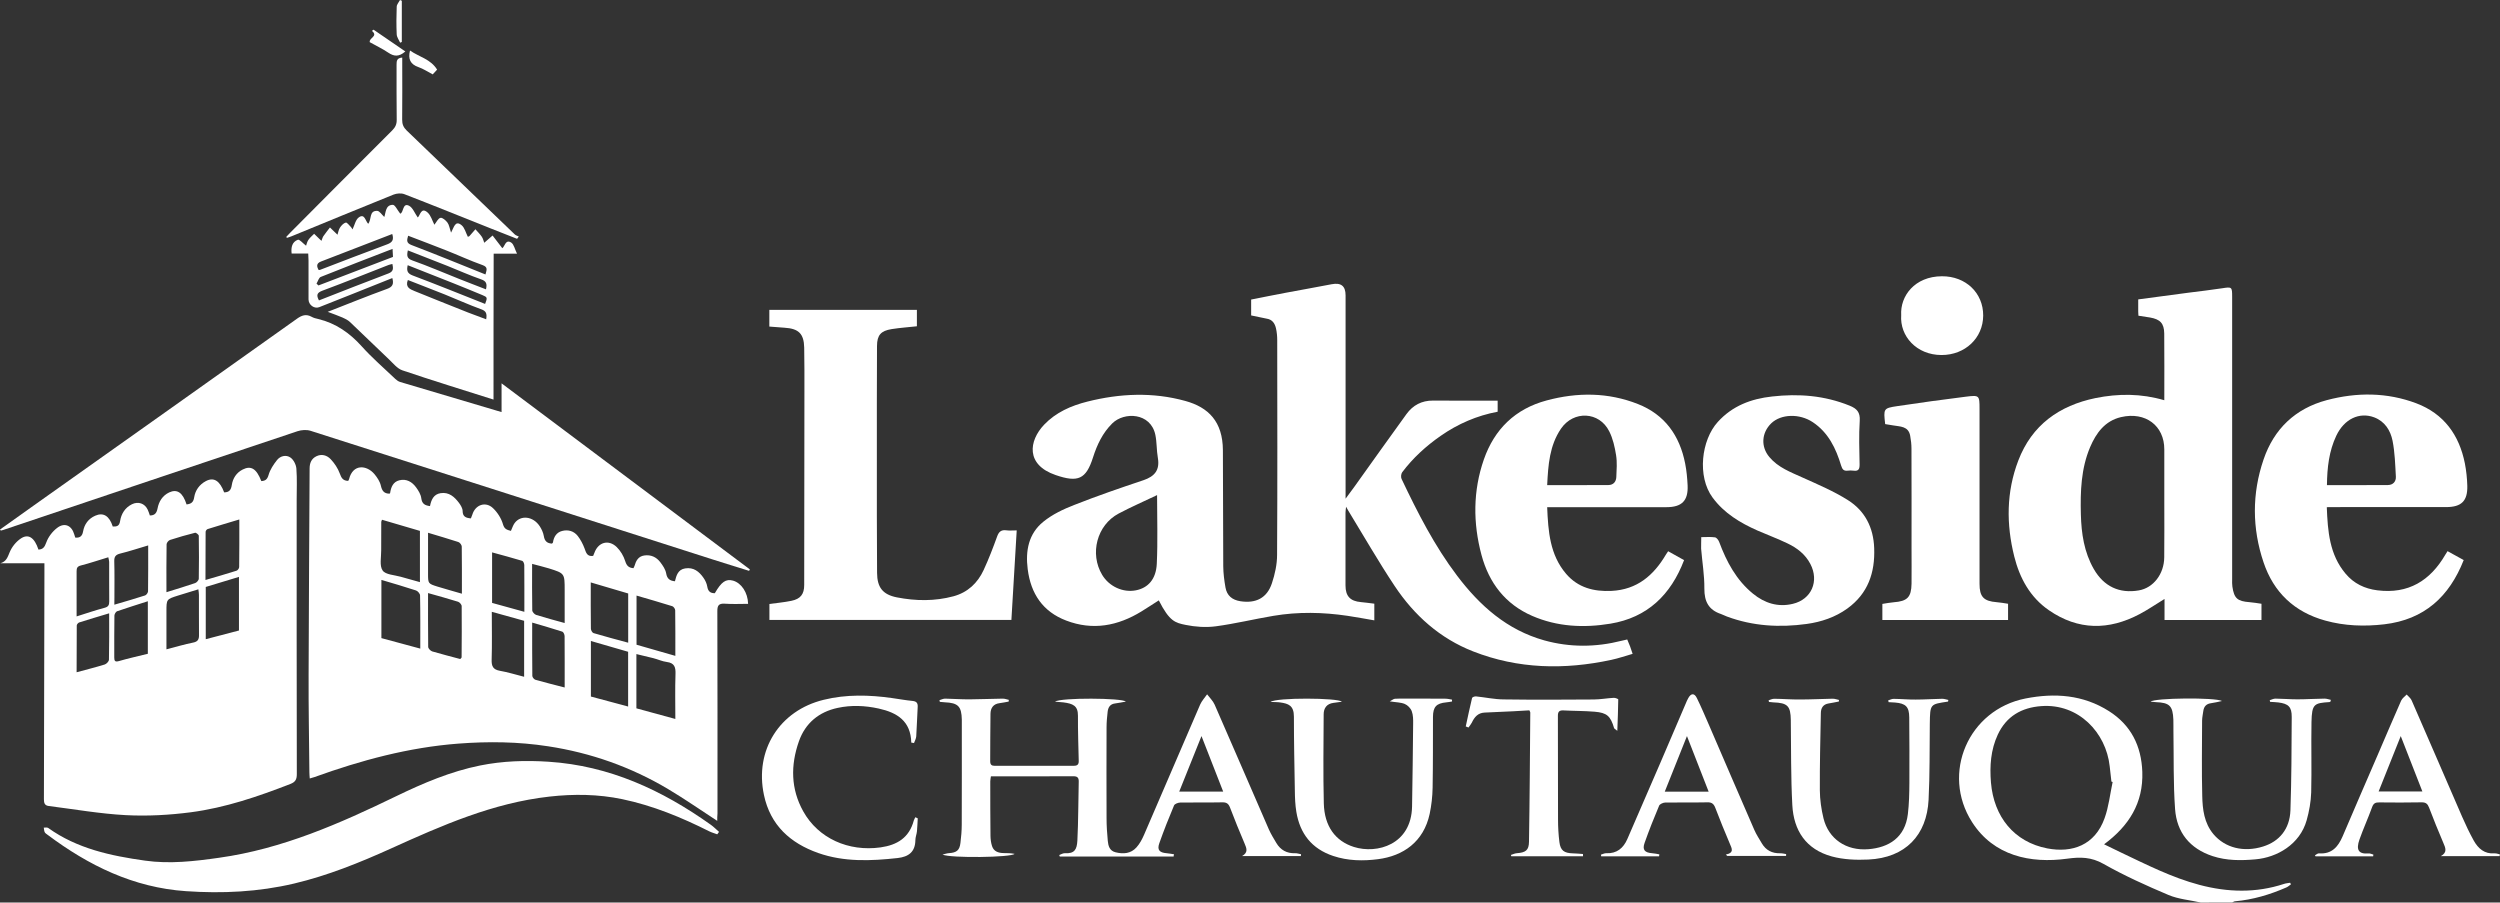 <svg xmlns="http://www.w3.org/2000/svg" xmlns:xlink="http://www.w3.org/1999/xlink" id="Layer_1" x="0px" y="0px" viewBox="0 0 347.86 125.58" style="enable-background:new 0 0 347.86 125.58;" xml:space="preserve"><rect x="0" y="0" width="347.86" height="125.58" fill="#333333" stroke="none"/><style type="text/css">	.st0{fill:#FFFFFF;}</style><g>	<path class="st0" d="M306.22,125.58c-1.5-0.34-3.09-0.46-4.49-1.05c-3.08-1.3-6.15-2.69-9.05-4.33c-1.7-0.96-3.21-0.97-5.04-0.72  c-5.12,0.7-10.24-0.39-13.24-5.09c-4.34-6.78-0.5-15.64,7.44-17.2c4.07-0.8,8.02-0.52,11.61,1.76c3.07,1.95,4.51,4.84,4.64,8.45  c0.15,4.33-1.85,7.51-5.32,10.08c0.81,0.4,1.57,0.77,2.33,1.13c3.56,1.69,7.08,3.49,10.92,4.51c3.95,1.05,7.87,1.16,11.79-0.13  c0.27-0.09,0.56-0.11,0.85-0.16c0.04,0.07,0.07,0.15,0.11,0.22c-0.21,0.15-0.4,0.33-0.63,0.43c-2.29,1-4.66,1.71-7.16,1.93  c-0.13,0.01-0.26,0.11-0.39,0.16C309.12,125.58,307.67,125.58,306.22,125.58z M293.96,108.81c-0.06-0.02-0.11-0.04-0.17-0.06  c-0.08-0.71-0.17-1.43-0.24-2.14c-0.51-4.66-4.31-8.74-9.51-8.36c-2.76,0.2-4.87,1.42-6.06,3.97c-0.98,2.11-1.14,4.35-0.95,6.67  c0.4,4.76,3.22,8.27,7.84,9.16c3.45,0.66,6.62-0.43,7.97-4.2C293.42,112.25,293.6,110.5,293.96,108.81z"></path>	<path class="st0" d="M99.8,114.22c-2.32-1.51-4.53-3.05-6.83-4.42c-5.17-3.08-10.75-5.05-16.71-5.96  c-4.15-0.64-8.31-0.69-12.49-0.37c-6.92,0.53-13.54,2.32-20.03,4.66c-0.19,0.07-0.4,0.12-0.64,0.19c-0.02-0.31-0.05-0.58-0.05-0.84  c-0.04-4.55-0.13-9.1-0.11-13.64c0.02-9.55,0.1-19.1,0.14-28.65c0-0.76,0.25-1.36,0.93-1.7c0.74-0.37,1.48-0.14,1.99,0.39  c0.54,0.57,1.01,1.27,1.28,2.01c0.22,0.61,0.44,1.01,1.17,1.02c0.02-0.05,0.09-0.14,0.12-0.24c0.53-2.14,2.44-1.99,3.53-0.7  c0.39,0.47,0.77,1.04,0.9,1.63c0.16,0.7,0.44,1.08,1.18,1.09c0.02-0.01,0.09-0.04,0.1-0.08c0.12-0.82,0.41-1.56,1.28-1.78  c0.99-0.25,1.78,0.22,2.34,0.99c0.33,0.45,0.66,0.99,0.72,1.52c0.1,0.78,0.52,0.99,1.21,1.08c0.17-0.87,0.5-1.65,1.48-1.8  c1.17-0.18,1.93,0.52,2.56,1.36c0.24,0.33,0.5,0.75,0.5,1.13c0.01,0.78,0.45,0.96,1.15,1.02c0.06-0.15,0.14-0.33,0.2-0.52  c0.41-1.38,1.85-1.89,2.88-0.9c0.62,0.59,1.15,1.42,1.38,2.23c0.2,0.7,0.56,0.78,1.11,0.93c0.18-0.39,0.29-0.78,0.51-1.08  c0.85-1.16,2.57-0.97,3.49,0.42c0.27,0.41,0.5,0.91,0.58,1.39c0.11,0.68,0.44,1,1.13,1.04c0.04-0.05,0.13-0.1,0.14-0.17  c0.12-0.77,0.49-1.39,1.27-1.59c0.84-0.22,1.65,0.01,2.19,0.71c0.39,0.51,0.7,1.1,0.93,1.71c0.22,0.59,0.34,1.17,1.2,1.05  c0.04-0.09,0.11-0.25,0.17-0.41c0.53-1.5,1.97-1.92,3.11-0.82c0.53,0.52,0.96,1.24,1.18,1.95c0.2,0.65,0.49,0.94,1.15,0.99  c0.04-0.09,0.1-0.19,0.14-0.3c0.21-0.72,0.52-1.35,1.37-1.47c0.92-0.13,1.67,0.22,2.21,0.92c0.36,0.47,0.73,1.01,0.83,1.57  c0.13,0.75,0.5,1.03,1.22,1.1c0.2-0.79,0.41-1.63,1.42-1.79c1.18-0.19,1.95,0.44,2.56,1.32c0.25,0.36,0.45,0.79,0.52,1.22  c0.11,0.65,0.43,0.92,1.05,0.91c0.92-1.59,1.54-2.02,2.53-1.75c1.17,0.33,2.06,1.66,2.1,3.23c-1.08,0-2.16,0.06-3.24-0.02  c-0.87-0.06-1.05,0.28-1.04,1.08c0.03,9.37,0.02,18.75,0.02,28.12C99.8,113.53,99.8,113.88,99.8,114.22z M53.07,80.69  c0,2.76,0,5.41,0,8.1c1.79,0.48,3.57,0.97,5.41,1.46c0-2.52,0.02-4.96-0.03-7.4c0-0.24-0.32-0.61-0.56-0.69  C56.32,81.64,54.74,81.19,53.07,80.69z M93.97,100.04c0-2.11-0.05-4.16,0.02-6.21c0.04-0.97-0.12-1.58-1.21-1.72  c-0.64-0.08-1.24-0.37-1.87-0.53c-0.77-0.2-1.54-0.37-2.36-0.57c0,2.6,0,5.04,0,7.55C90.34,99.05,92.12,99.54,93.97,100.04z   M82.22,89.19c0,2.65,0,5.18,0,7.73c1.72,0.46,3.42,0.92,5.18,1.39c0-2.59,0-5.08,0-7.62C85.71,90.2,84.01,89.71,82.22,89.19z   M58.43,73.87c-1.76-0.52-3.52-1.04-5.28-1.55c-0.06,0.19-0.1,0.24-0.1,0.3c-0.01,1.32-0.02,2.65-0.01,3.97  c0.01,0.95-0.26,2.13,0.2,2.79c0.4,0.59,1.63,0.62,2.51,0.87c0.86,0.25,1.74,0.48,2.68,0.75C58.43,78.56,58.43,76.28,58.43,73.87z   M64.04,91.7c0.12-0.14,0.19-0.18,0.19-0.23c0.01-2.38,0.04-4.75,0.01-7.13c0-0.21-0.28-0.54-0.5-0.61  c-1.36-0.43-2.74-0.8-4.18-1.21c0,2.56-0.01,5.02,0.02,7.49c0,0.22,0.32,0.55,0.56,0.63C61.43,91.02,62.74,91.35,64.04,91.7z   M93.97,91.26c0-2.2,0.01-4.27-0.02-6.34c0-0.2-0.22-0.51-0.4-0.57c-1.64-0.52-3.29-0.98-4.98-1.48c0,2.34,0,4.56,0,6.84  C90.32,90.21,92.07,90.71,93.97,91.26z M82.2,81.04c0,2.23-0.01,4.34,0.02,6.44c0,0.21,0.19,0.56,0.36,0.61  c1.58,0.47,3.17,0.89,4.83,1.34c0-2.33,0-4.57,0-6.85C85.71,82.08,84.02,81.58,82.2,81.04z M68.43,85.13  c0,2.31,0.05,4.48-0.02,6.64c-0.03,0.93,0.19,1.4,1.16,1.57c1.11,0.19,2.2,0.54,3.36,0.83c0-2.68,0-5.21,0-7.79  C71.47,85.97,70.01,85.56,68.43,85.13z M78.57,95.66c0-2.47,0.01-4.81-0.01-7.15c0-0.21-0.16-0.57-0.32-0.62  c-1.36-0.44-2.73-0.83-4.19-1.26c0,2.55-0.01,4.98,0.02,7.42c0,0.19,0.25,0.49,0.44,0.54C75.84,94.97,77.18,95.3,78.57,95.66z   M59.56,74.13c0,1.96,0,3.82,0,5.68c0,1.39,0,1.4,1.34,1.82c1.08,0.33,2.17,0.63,3.37,0.98c0-2.3,0.01-4.43-0.02-6.56  c0-0.22-0.26-0.56-0.47-0.63C62.42,74.97,61.03,74.58,59.56,74.13z M68.47,83.89c1.5,0.41,2.95,0.81,4.49,1.24  c0-2.29,0.01-4.4-0.01-6.5c0-0.2-0.14-0.54-0.28-0.59c-1.37-0.42-2.76-0.78-4.2-1.18C68.47,79.26,68.47,81.54,68.47,83.89z   M78.57,86.69c0-1.58,0-3.08,0-4.58c0-2.33,0-2.33-2.19-3.02c-0.74-0.23-1.5-0.4-2.34-0.63c0,2.26-0.02,4.36,0.02,6.46  c0,0.22,0.31,0.57,0.54,0.64C75.9,85.97,77.2,86.31,78.57,86.69z"></path>	<path class="st0" d="M174.09,43.89c0-0.72,0-1.41,0-2.21c1.59-0.31,3.22-0.65,4.85-0.95c2.12-0.4,4.24-0.77,6.35-1.18  c1.3-0.25,1.94,0.23,1.94,1.55c0,9.02,0,18.03,0,27.05c0,0.33,0,0.66,0,1.24c0.48-0.64,0.84-1.12,1.18-1.6  c2.43-3.39,4.84-6.8,7.29-10.17c0.9-1.24,2.12-1.89,3.69-1.88c2.98,0.02,5.96,0.01,9,0.01c0,0.54,0,1,0,1.54  c-2.88,0.54-5.52,1.68-7.93,3.36c-2.04,1.42-3.86,3.08-5.35,5.06c-0.16,0.22-0.21,0.68-0.09,0.93c2.23,4.69,4.58,9.31,7.73,13.47  c3.17,4.19,6.95,7.55,12.14,9c3.57,0.99,7.16,0.96,10.75,0.05c0.25-0.06,0.51-0.12,0.78-0.18c0.16,0.37,0.29,0.67,0.4,0.97  c0.1,0.28,0.19,0.56,0.35,1.03c-1.02,0.29-1.98,0.63-2.98,0.84c-6.51,1.4-12.96,1.27-19.21-1.18c-4.61-1.8-8.2-5.01-10.92-9.1  c-2.27-3.41-4.31-6.98-6.45-10.48c-0.08-0.12-0.14-0.25-0.31-0.55c-0.04,0.39-0.08,0.61-0.08,0.82c0,3.38-0.01,6.75,0,10.13  c0,1.5,0.66,2.19,2.15,2.32c0.59,0.05,1.18,0.14,1.86,0.22c0,0.48,0,0.93,0,1.37c0,0.29,0,0.59,0,0.95  c-1.3-0.22-2.5-0.45-3.71-0.63c-3.44-0.51-6.89-0.58-10.33,0c-2.68,0.45-5.34,1.1-8.03,1.46c-1.37,0.18-2.84,0.08-4.2-0.2  c-1.43-0.3-2.22-0.46-3.72-3.41c-0.8,0.51-1.59,1.03-2.4,1.53c-3.3,2.03-6.79,2.69-10.48,1.28c-3.26-1.24-4.93-3.74-5.36-7.15  c-0.33-2.56,0.12-4.94,2.17-6.6c1.25-1.02,2.79-1.75,4.31-2.34c3.17-1.25,6.39-2.36,9.62-3.44c1.57-0.53,2.3-1.41,2.01-3.11  c-0.19-1.06-0.13-2.16-0.35-3.21c-0.66-3.1-4.34-3.22-5.99-1.59c-1.35,1.33-2.12,2.98-2.68,4.73c-0.97,3.06-2.1,3.53-5.21,2.46  c-4.17-1.43-3.74-4.74-1.6-7c1.65-1.73,3.76-2.65,6.03-3.22c4.53-1.14,9.1-1.34,13.62-0.09c3.23,0.89,5.2,2.88,5.23,6.83  c0.04,5.4,0.01,10.79,0.05,16.19c0.01,0.98,0.14,1.97,0.31,2.94c0.2,1.12,0.92,1.73,2.08,1.91c2.14,0.33,3.7-0.44,4.38-2.5  c0.42-1.26,0.72-2.63,0.72-3.95c0.06-9.95,0.03-19.9,0.02-29.85c0-0.57-0.05-1.15-0.18-1.7c-0.16-0.66-0.5-1.2-1.29-1.32  C175.61,44.22,174.91,44.05,174.09,43.89z M161,68.89c-1.81,0.87-3.62,1.65-5.35,2.57c-3.02,1.6-4.06,5.58-2.29,8.53  c0.97,1.62,2.9,2.5,4.69,2.15c1.69-0.33,2.81-1.54,2.91-3.7C161.11,75.31,161,72.18,161,68.89z"></path>	<path class="st0" d="M25.96,70.19c0.64-0.08,0.95-0.29,1.06-0.99c0.15-0.97,0.72-1.78,1.63-2.26c1.1-0.58,1.93-0.06,2.54,1.57  c0.7-0.01,0.96-0.32,1.07-1.06c0.14-0.88,0.63-1.68,1.51-2.12c1.16-0.59,1.92-0.12,2.59,1.61c0.55-0.03,0.83-0.22,1.01-0.85  c0.21-0.74,0.68-1.45,1.17-2.07c0.47-0.6,1.28-0.77,1.87-0.36c0.44,0.3,0.79,1,0.83,1.54c0.11,1.44,0.04,2.89,0.04,4.34  c0,12.72-0.01,25.45,0.02,38.17c0,0.73-0.19,1.1-0.89,1.37c-4.5,1.75-9.06,3.31-13.85,3.94c-2.99,0.39-6.06,0.56-9.07,0.4  c-3.58-0.19-7.14-0.82-10.71-1.27c-0.56-0.07-0.67-0.41-0.67-0.94c0.03-10.4,0.05-20.8,0.07-31.21c0-0.51,0-1.02,0-1.63  c-2.08,0-4.1,0-6.12,0c0.83-0.24,1-0.85,1.29-1.54c0.3-0.73,0.88-1.45,1.53-1.89c1.07-0.73,1.92-0.14,2.47,1.53  c0.64-0.03,0.86-0.35,1.09-0.99c0.27-0.76,0.85-1.52,1.5-2.02c1.03-0.8,2.03-0.36,2.39,0.89c0.04,0.14,0.09,0.28,0.14,0.45  c0.66,0.07,0.98-0.22,1.09-0.85c0.18-1.01,0.74-1.77,1.68-2.19c1.14-0.51,1.98,0.02,2.45,1.5c0.53,0.01,0.91-0.02,1.02-0.76  c0.16-1,0.68-1.86,1.65-2.34c0.87-0.43,1.78-0.12,2.19,0.75c0.13,0.27,0.21,0.55,0.3,0.81c0.7,0.01,0.95-0.36,1.07-0.97  c0.19-0.99,0.69-1.79,1.63-2.24C24.65,68.01,25.43,68.53,25.96,70.19z M28.63,88.94c1.59-0.42,3.12-0.82,4.62-1.21  c0-2.5,0-4.93,0-7.46c-1.59,0.48-3.1,0.94-4.62,1.4C28.63,84.07,28.63,86.44,28.63,88.94z M20.57,90.97c0-2.42,0-4.79,0-7.31  c-1.48,0.48-2.88,0.91-4.27,1.39c-0.18,0.06-0.37,0.39-0.38,0.6c-0.03,1.95-0.02,3.91-0.02,5.87c0,0.46,0.13,0.62,0.67,0.46  C17.9,91.59,19.25,91.3,20.57,90.97z M28.59,80.7c1.5-0.44,2.92-0.84,4.32-1.29c0.17-0.05,0.37-0.33,0.37-0.51  c0.03-2.16,0.02-4.32,0.02-6.62c-1.56,0.47-2.99,0.89-4.42,1.34c-0.12,0.04-0.27,0.25-0.27,0.38  C28.59,76.22,28.59,78.43,28.59,80.7z M15.91,84.14c1.58-0.47,2.94-0.85,4.28-1.29c0.18-0.06,0.4-0.37,0.41-0.57  c0.03-2.07,0.02-4.15,0.02-6.39c-1.36,0.4-2.61,0.82-3.88,1.13c-0.64,0.16-0.86,0.42-0.84,1.09c0.05,1.68,0.02,3.37,0.02,5.06  C15.91,83.45,15.91,83.73,15.91,84.14z M27.6,82c-1.01,0.31-1.92,0.58-2.83,0.87c-1.61,0.51-1.61,0.51-1.61,2.2  c0,1.73,0,3.46,0,5.28c1.33-0.34,2.51-0.7,3.72-0.94c0.66-0.13,0.82-0.46,0.81-1.05c-0.02-1.86,0-3.73-0.01-5.59  C27.68,82.55,27.64,82.32,27.6,82z M23.16,82.4c1.42-0.44,2.72-0.83,4-1.27c0.22-0.08,0.5-0.4,0.5-0.61c0.04-1.99,0.03-3.98,0-5.97  c0-0.15-0.38-0.45-0.51-0.42c-1.17,0.29-2.34,0.63-3.49,1c-0.21,0.07-0.48,0.39-0.48,0.61C23.14,77.91,23.16,80.07,23.16,82.4z   M15.19,85.34c-1.48,0.45-2.83,0.84-4.17,1.27c-0.15,0.05-0.34,0.28-0.34,0.42c-0.02,2.15-0.02,4.31-0.02,6.51  c1.37-0.37,2.65-0.69,3.91-1.08c0.25-0.08,0.59-0.43,0.59-0.67C15.21,89.7,15.19,87.6,15.19,85.34z M10.66,85.77  c1.36-0.43,2.62-0.86,3.9-1.2c0.53-0.14,0.64-0.4,0.64-0.88c-0.02-1.84,0-3.67-0.01-5.51c0-0.18-0.07-0.37-0.12-0.64  c-1.33,0.4-2.55,0.82-3.81,1.14c-0.51,0.13-0.6,0.36-0.6,0.81C10.67,81.53,10.66,83.57,10.66,85.77z"></path>	<path class="st0" d="M0,73.68c1.8-1.28,3.61-2.57,5.41-3.85c11.97-8.49,23.95-16.97,35.91-25.48c0.69-0.49,1.28-0.69,2.04-0.27  c0.28,0.16,0.61,0.24,0.93,0.31c2.44,0.59,4.37,1.94,6.05,3.81c1.45,1.61,3.1,3.04,4.67,4.53c0.19,0.18,0.43,0.35,0.67,0.42  c4.66,1.39,9.32,2.77,14.11,4.19c0-1.28,0-2.49,0-4c11.66,8.74,23.1,17.31,34.55,25.89c-0.04,0.07-0.07,0.13-0.11,0.2  c-1.75-0.55-3.5-1.08-5.24-1.64c-18.6-5.95-37.19-11.92-55.79-17.85c-0.54-0.17-1.25-0.12-1.8,0.06  c-13.66,4.56-27.3,9.15-40.95,13.74c-0.11,0.04-0.22,0.06-0.33,0.09C0.07,73.78,0.04,73.73,0,73.68z"></path>	<path class="st0" d="M301.15,55.69c0-3.14,0.02-6.21-0.01-9.28c-0.02-1.42-0.56-1.98-1.97-2.23c-0.53-0.09-1.05-0.17-1.62-0.25  c-0.01-0.21-0.03-0.39-0.03-0.57c0-0.54,0-1.08,0-1.7c2.38-0.32,4.72-0.64,7.05-0.94c1.55-0.2,3.1-0.37,4.64-0.61  c1.33-0.21,1.38-0.2,1.38,1.17c0,13.11,0,26.23,0,39.34c0,0.33-0.02,0.67,0.03,0.99c0.24,1.66,0.7,2.05,2.4,2.18  c0.54,0.04,1.07,0.14,1.65,0.22c0,0.74,0,1.48,0,2.26c-4.49,0-8.94,0-13.49,0c0-0.94,0-1.89,0-2.93c-1.22,0.75-2.3,1.49-3.45,2.1  c-4.31,2.29-8.57,2.28-12.64-0.53c-2.61-1.8-4.06-4.45-4.82-7.48c-1.12-4.49-1.11-8.97,0.56-13.34c1.89-4.95,5.69-7.65,10.74-8.7  C294.75,54.75,297.92,54.74,301.15,55.69z M301.15,69.95c0-2.47,0-4.94,0-7.41c0.01-3.3-2.62-5.3-6.03-4.5  c-2.22,0.52-3.45,2.2-4.29,4.17c-1.27,3-1.37,6.17-1.29,9.37c0.07,2.66,0.45,5.25,1.8,7.6c1.4,2.43,3.56,3.44,6.27,2.97  c2.02-0.35,3.51-2.28,3.53-4.6C301.17,75.01,301.15,72.48,301.15,69.95z"></path>	<path class="st0" d="M141.47,73.8c-0.25,4.22-0.5,8.32-0.74,12.46c-11.26,0-22.44,0-33.67,0c0-0.74,0-1.45,0-2.22  c1.01-0.14,2.04-0.23,3.06-0.44c1.26-0.26,1.78-0.91,1.78-2.2c0.02-8.99,0.02-17.97,0.03-26.96c0-2.02,0.01-4.04-0.03-6.06  c-0.04-1.95-0.77-2.66-2.75-2.78c-0.69-0.04-1.37-0.11-2.1-0.16c0-0.79,0-1.53,0-2.32c6.84,0,13.65,0,20.53,0c0,0.74,0,1.5,0,2.28  c-1.18,0.13-2.34,0.21-3.5,0.39c-1.51,0.24-2.04,0.83-2.05,2.35c-0.03,5.34-0.02,10.67-0.02,16.01c0,5.19-0.01,10.37,0.03,15.56  c0.01,2.01,0.78,3.02,2.76,3.41c2.61,0.51,5.26,0.55,7.86-0.15c1.98-0.53,3.37-1.84,4.21-3.66c0.7-1.51,1.3-3.08,1.87-4.65  c0.24-0.68,0.58-0.97,1.3-0.87C140.45,73.85,140.88,73.8,141.47,73.8z"></path>	<path class="st0" d="M323.76,70.57c0.13,3.38,0.38,6.6,2.61,9.25c1.15,1.38,2.67,2.1,4.43,2.32c4.3,0.54,7.35-1.33,9.46-4.97  c0.09-0.15,0.19-0.3,0.3-0.48c0.76,0.42,1.49,0.82,2.25,1.24c-2.01,5.1-5.49,8.29-11.06,8.94c-2.77,0.32-5.51,0.23-8.21-0.52  c-4.3-1.19-7.18-3.93-8.58-8.1c-1.6-4.74-1.62-9.57,0-14.31c1.45-4.26,4.41-7.09,8.79-8.26c4.19-1.11,8.39-1.1,12.47,0.44  c3.83,1.45,5.96,4.4,6.75,8.35c0.2,1.02,0.31,2.08,0.34,3.13c0.05,2.11-0.81,2.95-2.93,2.96c-4.89,0.01-9.78,0-14.67,0  C325.11,70.57,324.51,70.57,323.76,70.57z M323.78,67.5c2.9,0,5.7,0.01,8.49-0.01c0.72-0.01,1.14-0.5,1.1-1.17  c-0.09-1.67-0.14-3.36-0.46-4.99c-0.29-1.43-1.06-2.69-2.56-3.26c-2.06-0.77-4.17,0.23-5.27,2.56  C324.07,62.77,323.81,65.05,323.78,67.5z"></path>	<path class="st0" d="M215.28,70.57c0.14,3.4,0.38,6.63,2.63,9.27c1.65,1.93,3.86,2.5,6.32,2.38c3.55-0.17,5.86-2.15,7.57-5.05  c0.09-0.15,0.19-0.29,0.31-0.47c0.75,0.42,1.48,0.83,2.22,1.24c-1.84,4.83-5.11,7.99-10.25,8.84c-3.69,0.61-7.38,0.44-10.88-1.08  c-3.76-1.63-6.02-4.61-7.06-8.48c-1.19-4.44-1.19-8.92,0.33-13.29c1.47-4.21,4.36-7.04,8.73-8.21c4.28-1.15,8.55-1.14,12.71,0.5  c3.75,1.48,5.81,4.4,6.57,8.28c0.2,1,0.29,2.02,0.34,3.03c0.1,2.13-0.79,3.04-2.94,3.04c-4.68,0.01-9.36,0-14.03,0  C217.05,70.57,216.24,70.57,215.28,70.57z M215.28,67.5c2.94,0,5.74,0.01,8.54-0.01c0.67-0.01,1.05-0.46,1.08-1.1  c0.04-1.01,0.13-2.05-0.03-3.04c-0.18-1.14-0.44-2.32-0.96-3.34c-1.38-2.76-4.96-2.92-6.71-0.36  C215.61,61.99,215.42,64.67,215.28,67.5z"></path>	<path class="st0" d="M236.72,74.74c0.66,0,1.3-0.06,1.91,0.03c0.22,0.03,0.48,0.37,0.58,0.63c1.03,2.76,2.38,5.31,4.71,7.21  c1.62,1.32,3.48,1.91,5.54,1.41c2.61-0.62,3.69-3.16,2.44-5.55c-0.7-1.34-1.84-2.22-3.16-2.85c-1.37-0.66-2.8-1.19-4.2-1.8  c-2.41-1.07-4.63-2.4-6.24-4.58c-2.18-2.95-1.57-8.01,0.72-10.53c2.03-2.24,4.63-3.22,7.55-3.54c3.69-0.42,7.3-0.14,10.78,1.27  c1.01,0.41,1.5,0.91,1.42,2.11c-0.13,2.01-0.06,4.04-0.02,6.06c0.01,0.65-0.14,0.98-0.85,0.88c-0.27-0.04-0.54-0.03-0.81,0  c-0.55,0.06-0.74-0.17-0.91-0.71c-0.72-2.39-1.78-4.6-3.95-6.04c-1.85-1.23-4.42-1.14-5.77,0.16c-1.36,1.32-1.48,3.26-0.26,4.7  c1.22,1.46,2.95,2.09,4.62,2.85c2.15,0.97,4.35,1.9,6.32,3.15c2.36,1.49,3.54,3.81,3.64,6.66c0.13,3.43-0.86,6.33-3.73,8.41  c-1.69,1.22-3.63,1.87-5.66,2.15c-3.76,0.52-7.48,0.31-11.09-1.03c-0.28-0.1-0.54-0.25-0.83-0.35c-1.72-0.57-2.33-1.74-2.32-3.54  c0.02-1.85-0.3-3.7-0.45-5.56C236.69,75.83,236.72,75.32,236.72,74.74z"></path>	<path class="st0" d="M99.8,116.09c-0.37-0.14-0.76-0.24-1.12-0.42c-3.86-1.94-7.84-3.58-12.09-4.47c-3.35-0.7-6.73-0.74-10.13-0.36  c-7.86,0.88-14.97,4.01-22.07,7.23c-4.36,1.97-8.79,3.76-13.47,4.87c-4.96,1.17-9.98,1.41-15.05,1.06  c-7.3-0.5-13.53-3.56-19.26-7.85c-0.14-0.11-0.32-0.21-0.39-0.36c-0.09-0.19-0.09-0.42-0.13-0.63c0.21,0.01,0.47-0.06,0.61,0.04  c4.03,2.89,8.72,3.88,13.47,4.55c3.43,0.49,6.9,0.09,10.33-0.4c8.78-1.23,16.76-4.75,24.64-8.57c3.74-1.81,7.57-3.44,11.68-4.27  c3.14-0.63,6.3-0.73,9.51-0.52c8.46,0.55,15.78,3.94,22.56,8.76c0.41,0.29,0.77,0.66,1.16,1C99.96,115.85,99.88,115.97,99.8,116.09  z"></path>	<path class="st0" d="M68.67,55.6c-4.34-1.38-8.53-2.66-12.68-4.07c-0.71-0.24-1.28-0.97-1.86-1.52c-1.82-1.72-3.6-3.47-5.42-5.19  c-0.29-0.28-0.68-0.47-1.06-0.64c-0.62-0.27-1.27-0.49-2.05-0.79c2.84-1.11,5.53-2.2,8.25-3.19c0.78-0.28,0.97-0.68,0.74-1.51  c-1.83,0.73-3.65,1.46-5.48,2.19c-1.56,0.62-3.12,1.25-4.69,1.86c-0.69,0.27-1.48-0.31-1.49-1.07c-0.01-1.81,0-3.62,0-5.43  c0-0.29-0.03-0.59-0.04-0.96c-0.79,0-1.54,0-2.31,0c-0.11-0.89,0.08-1.63,0.87-1.92c0.23-0.08,0.7,0.5,1.14,0.83  c0.07-0.2,0.14-0.54,0.32-0.81c0.21-0.32,0.53-0.57,0.8-0.85c0.25,0.24,0.5,0.49,0.75,0.73c0.06,0.06,0.13,0.12,0.27,0.25  c0.1-0.25,0.15-0.47,0.26-0.64c0.29-0.42,0.61-0.81,0.92-1.22c0.33,0.31,0.65,0.63,1.05,1.01c0.09-0.29,0.15-0.68,0.34-0.98  c0.19-0.3,0.5-0.63,0.81-0.71c0.17-0.05,0.48,0.39,0.72,0.62c0.07,0.07,0.12,0.17,0.22,0.33c0.3-0.62,0.43-1.34,0.86-1.66  c0.83-0.61,0.91,0.46,1.32,0.88c0.51-0.59,0.09-1.84,1.25-1.8c0.33,0.01,0.65,0.53,0.99,0.85c0.23-0.62,0.15-1.68,1.19-1.69  c0.31,0,0.63,0.73,1.03,1.23c0.49-0.12,0.3-1.58,1.23-1.1c0.52,0.27,0.79,1.04,1.21,1.63c0.33-0.26,0.45-1.51,1.37-0.69  c0.46,0.41,0.64,1.12,0.94,1.7c0.29-0.36,0.52-0.89,0.85-0.96c0.27-0.06,0.74,0.35,0.97,0.66c0.24,0.32,0.29,0.78,0.5,1.4  c0.41-0.74,0.57-1.76,1.45-1.05c0.45,0.36,0.6,1.08,0.89,1.63c0.11-0.05,0.18-0.06,0.22-0.1c0.28-0.32,0.55-0.64,0.83-0.95  c0.3,0.34,0.63,0.66,0.89,1.04c0.18,0.27,0.25,0.61,0.34,0.84c0.44-0.38,0.8-0.69,1.16-1.01c0.43,0.56,0.86,1.12,1.35,1.76  c0.33-0.17,0.44-1.31,1.25-0.77c0.37,0.25,0.48,0.89,0.8,1.54c-1.23,0-2.2,0-3.25,0C68.67,42.1,68.67,48.77,68.67,55.6z   M56.75,38.96c-0.39,1,0.29,1.28,0.93,1.54c2.48,1.01,4.97,2,7.46,2.99c0.82,0.32,1.65,0.62,2.51,0.94c0.14-0.83-0.03-1.16-0.7-1.4  c-1.72-0.62-3.38-1.38-5.07-2.06C60.16,40.28,58.44,39.63,56.75,38.96z M56.75,34.84c-0.17,0.77-0.12,1.13,0.63,1.4  c2.2,0.78,4.34,1.71,6.51,2.57c1.22,0.49,2.45,0.95,3.73,1.45c0.18-0.76,0.06-1.14-0.67-1.39c-1.59-0.55-3.12-1.24-4.69-1.87  C60.46,36.28,58.64,35.58,56.75,34.84z M67.55,38.19c0.15-0.61,0.4-1.02-0.42-1.31c-1.72-0.61-3.37-1.38-5.07-2.05  c-1.73-0.69-3.48-1.34-5.27-2.03c-0.18,0.63-0.28,1.01,0.48,1.3C60.68,35.4,64.06,36.79,67.55,38.19z M67.5,42.29  c0.34-0.88,0.32-0.94-0.38-1.23c-1.36-0.56-2.72-1.13-4.09-1.67c-2.09-0.83-4.19-1.65-6.3-2.49c-0.17,0.74-0.07,1.14,0.69,1.43  C60.78,39.6,64.12,40.95,67.5,42.29z M54.6,36.73c-0.18,0.05-0.35,0.07-0.51,0.13c-3.08,1.2-6.14,2.44-9.24,3.59  c-0.83,0.31-0.81,0.69-0.47,1.35c3.25-1.27,6.46-2.54,9.69-3.76C54.77,37.77,54.73,37.33,54.6,36.73z M54.58,32.56  c-3.32,1.28-6.62,2.56-9.92,3.83c-0.67,0.26-0.6,0.69-0.32,1.18c0.09-0.01,0.15,0,0.19-0.02c3.11-1.19,6.22-2.4,9.34-3.55  C54.57,33.74,54.84,33.39,54.58,32.56z M44.04,39.46c0.09,0.09,0.18,0.17,0.27,0.26c3.45-1.32,6.9-2.64,10.37-3.97  c-0.02-0.36-0.03-0.67-0.06-1.12c-3.41,1.32-6.71,2.58-9.98,3.9C44.36,38.63,44.24,39.14,44.04,39.46z"></path>	<path class="st0" d="M163.3,119.18c-5.28,0-10.56,0-15.84,0c-0.02-0.07-0.05-0.14-0.07-0.21c0.25-0.09,0.51-0.26,0.76-0.25  c1.37,0.08,1.69-0.51,1.76-1.75c0.14-2.73,0.12-5.48,0.19-8.22c0.01-0.54-0.19-0.74-0.74-0.74c-3.8,0.02-7.6,0.01-11.48,0.01  c-0.03,0.25-0.09,0.48-0.09,0.7c0,2.53,0,5.06,0.03,7.6c0.01,0.47,0.07,0.97,0.22,1.42c0.24,0.74,0.88,0.94,1.58,0.96  c0.52,0.01,1.04,0,1.55,0.11c-0.44,0.5-8.88,0.62-10.03,0.1c0.3-0.07,0.6-0.18,0.9-0.2c1.07-0.07,1.48-0.39,1.6-1.43  c0.1-0.83,0.18-1.68,0.18-2.51c0.02-4.76,0.01-9.53,0.01-14.29c0-0.12,0-0.24,0-0.36c-0.04-1.84-0.52-2.32-2.37-2.4  c-0.23-0.01-0.46-0.04-0.69-0.06c-0.02-0.08-0.03-0.16-0.05-0.24c0.26-0.07,0.52-0.21,0.78-0.21c1.14,0.02,2.28,0.11,3.43,0.1  c1.53-0.01,3.07-0.08,4.6-0.1c0.28,0,0.56,0.11,0.84,0.17c-0.01,0.08-0.01,0.16-0.02,0.24c-0.42,0.07-0.84,0.17-1.27,0.22  c-0.88,0.11-1.25,0.69-1.26,1.48c-0.04,2.2-0.02,4.4-0.04,6.6c0,0.47,0.18,0.64,0.64,0.64c3.65-0.01,7.3-0.01,10.95,0  c0.47,0,0.74-0.13,0.73-0.66c-0.05-2.11-0.12-4.21-0.11-6.32c0.01-1.38-0.7-1.68-2.04-1.85c-0.33-0.04-0.67-0.06-1.16-0.1  c0.81-0.58,9.38-0.52,9.86-0.01c-0.52,0.09-1,0.2-1.49,0.26c-0.7,0.08-0.97,0.55-1.04,1.16c-0.08,0.71-0.15,1.44-0.15,2.15  c-0.01,4.22-0.02,8.44,0,12.66c0,1.05,0.07,2.1,0.17,3.15c0.07,0.7,0.24,1.38,1.08,1.59c1.09,0.27,2.13,0.19,2.91-0.68  c0.45-0.5,0.79-1.13,1.06-1.76c2.61-6.03,5.19-12.08,7.8-18.11c0.23-0.52,0.64-0.95,0.97-1.43c0.36,0.48,0.82,0.91,1.05,1.44  c2.53,5.77,5.02,11.57,7.54,17.35c0.29,0.65,0.67,1.27,1.04,1.89c0.59,0.99,1.46,1.47,2.62,1.43c0.27-0.01,0.54,0.09,0.82,0.14  c-0.01,0.09-0.02,0.17-0.02,0.26c-2.73,0-5.46,0-8.19,0c0.89-0.51,0.64-1.08,0.35-1.76c-0.71-1.64-1.37-3.31-2.02-4.99  c-0.2-0.52-0.46-0.74-1.05-0.73c-1.96,0.04-3.92,0-5.88,0.03c-0.3,0.01-0.76,0.18-0.86,0.4c-0.73,1.73-1.42,3.48-2.05,5.26  c-0.33,0.93,0.02,1.31,1.02,1.39c0.35,0.03,0.69,0.1,1.03,0.15C163.32,118.97,163.31,119.07,163.3,119.18z M164.08,110.15  c2.11,0,4.05,0,6.12,0c-1-2.56-1.97-5.04-3.02-7.73C166.1,105.11,165.11,107.58,164.08,110.15z"></path>	<path class="st0" d="M279.41,84.01c0,0.78,0,1.49,0,2.26c-5.84,0-11.64,0-17.49,0c0-0.76,0-1.47,0-2.24  c0.54-0.08,1.06-0.19,1.59-0.23c1.88-0.14,2.44-0.7,2.47-2.58c0.02-1.63,0-3.25,0-4.88c0-4.64,0.01-9.28-0.01-13.92  c0-0.6-0.07-1.2-0.18-1.79c-0.25-1.36-1.41-1.26-2.38-1.44c-0.37-0.07-0.75-0.12-1.1-0.18c-0.24-2.15-0.25-2.21,1.68-2.5  c3.17-0.48,6.34-0.91,9.52-1.31c1.92-0.24,1.93-0.2,1.93,1.72c0,8.11,0,16.21,0,24.32c0,1.8,0.58,2.41,2.38,2.55  C278.33,83.83,278.83,83.92,279.41,84.01z"></path>	<path class="st0" d="M39.84,32.95c0.18-0.19,0.36-0.39,0.55-0.58c4.72-4.74,9.44-9.49,14.18-14.22c0.44-0.44,0.64-0.86,0.63-1.49  c-0.04-2.56-0.01-5.12-0.02-7.69c0-0.5,0.04-0.9,0.79-0.96c0,0.32,0,0.63,0,0.95c0,2.56,0.02,5.12-0.01,7.69  c-0.01,0.63,0.18,1.07,0.62,1.5c5.03,4.82,10.03,9.65,15.05,14.47c0.15,0.14,0.37,0.2,0.56,0.29c-0.08,0.11-0.16,0.21-0.24,0.32  c-1.23-0.48-2.46-0.96-3.68-1.45c-4-1.59-7.98-3.21-12-4.76c-0.44-0.17-1.07-0.12-1.52,0.06c-4.74,1.91-9.46,3.86-14.19,5.8  c-0.21,0.09-0.44,0.15-0.65,0.22C39.88,33.05,39.86,33,39.84,32.95z"></path>	<path class="st0" d="M271.06,97.62c-2.49,0.39-2.5,0.27-2.54,3.11c-0.04,3.52,0.01,7.05-0.17,10.57c-0.25,4.9-3.21,8.06-8.38,8.3  c-1.69,0.08-3.47,0.01-5.08-0.43c-3.59-0.98-5.31-3.59-5.5-7.15c-0.21-3.94-0.16-7.88-0.21-11.83c-0.03-1.96-0.44-2.39-2.45-2.46  c-0.2-0.01-0.4-0.04-0.59-0.06c-0.02-0.08-0.03-0.15-0.05-0.23c0.27-0.08,0.53-0.22,0.8-0.21c1.17,0.01,2.34,0.11,3.52,0.1  c1.53,0,3.07-0.08,4.6-0.11c0.29,0,0.58,0.11,0.87,0.17c0,0.07-0.01,0.15-0.01,0.22c-0.48,0.09-0.95,0.2-1.43,0.27  c-0.77,0.12-1.07,0.64-1.08,1.33c-0.07,3.58-0.16,7.16-0.14,10.75c0.01,1.31,0.2,2.64,0.51,3.91c0.7,2.85,3.15,4.54,6.24,4.29  c2.84-0.23,5.11-1.6,5.5-4.9c0.17-1.43,0.2-2.87,0.21-4.31c0.02-3.04,0-6.09-0.02-9.13c-0.01-1.48-0.49-1.95-1.99-2.07  c-0.29-0.02-0.58-0.03-0.88-0.05c-0.02-0.08-0.04-0.16-0.06-0.25c0.26-0.07,0.51-0.22,0.77-0.21c1.02,0.01,2.04,0.11,3.06,0.1  c1.23,0,2.46-0.09,3.7-0.11c0.28,0,0.56,0.11,0.84,0.16C271.09,97.45,271.07,97.54,271.06,97.62z"></path>	<path class="st0" d="M324.28,97.61c-0.05,0.03-0.1,0.07-0.15,0.08c-2.13,0.14-2.45,0.25-2.5,2.79c-0.06,3.25,0.04,6.51-0.04,9.77  c-0.04,1.3-0.28,2.63-0.63,3.88c-0.95,3.38-4.14,5.18-7.11,5.44c-2,0.18-4.02,0.2-5.99-0.45c-3.17-1.05-4.97-3.29-5.21-6.53  c-0.26-3.6-0.17-7.22-0.23-10.83c-0.01-0.54,0.01-1.09-0.01-1.63c-0.08-1.92-0.53-2.36-2.43-2.43c-0.22-0.01-0.45-0.04-0.73-0.07  c0.49-0.52,8.98-0.61,9.93-0.09c-0.61,0.13-1.08,0.25-1.55,0.31c-0.63,0.09-0.96,0.45-1.05,1.06c-0.06,0.45-0.16,0.89-0.17,1.34  c-0.01,3.5-0.07,6.99,0.02,10.49c0.04,1.88,0.26,3.78,1.56,5.33c1.61,1.91,4.21,2.56,6.9,1.72c2.28-0.71,3.71-2.44,3.81-5.02  c0.15-4.33,0.16-8.67,0.18-13c0.01-1.42-0.46-1.85-1.87-2.03c-0.38-0.05-0.76-0.05-1.14-0.08c-0.02-0.08-0.03-0.16-0.05-0.23  c0.26-0.08,0.53-0.22,0.79-0.22c1.02,0.01,2.04,0.1,3.06,0.1c1.26,0,2.53-0.09,3.79-0.1c0.29,0,0.57,0.11,0.86,0.17  C324.31,97.46,324.3,97.54,324.28,97.61z"></path>	<path class="st0" d="M176.79,97.67c0.77-0.63,9.44-0.58,9.92-0.03c-0.41,0.06-0.78,0.11-1.16,0.16c-0.94,0.12-1.37,0.73-1.37,1.6  c-0.02,4.13-0.08,8.26,0.02,12.38c0.08,3.19,1.6,5.25,4.19,6.07c3.21,1.01,7.99-0.31,8.09-5.63c0.07-3.82,0.11-7.65,0.15-11.47  c0.01-0.6,0.01-1.24-0.19-1.78c-0.15-0.42-0.57-0.85-0.98-1.02c-0.56-0.23-1.21-0.22-2.08-0.36c0.36-0.19,0.53-0.35,0.71-0.36  c0.45-0.04,0.9-0.02,1.36-0.02c1.89,0,3.78-0.01,5.67,0.01c0.31,0,0.61,0.08,0.92,0.13c0,0.09,0,0.17,0,0.26  c-0.27,0.04-0.53,0.1-0.8,0.12c-1.38,0.13-1.84,0.62-1.85,2.02c-0.01,3.28,0.01,6.57-0.05,9.85c-0.02,1.22-0.16,2.46-0.41,3.65  c-0.84,3.9-3.69,5.85-7.18,6.3c-2.07,0.27-4.19,0.24-6.25-0.45c-2.98-1-4.62-3.1-5.12-6.13c-0.16-0.97-0.2-1.97-0.21-2.96  c-0.06-3.43-0.13-6.86-0.13-10.29c0-1.56-0.77-1.82-1.91-1.98C177.74,97.68,177.35,97.7,176.79,97.67z"></path>	<path class="st0" d="M347.81,119.13c-2.73,0-5.46,0-8.19,0c0.96-0.53,0.65-1.16,0.35-1.86c-0.7-1.62-1.35-3.26-1.98-4.9  c-0.2-0.52-0.45-0.74-1.04-0.73c-1.96,0.04-3.92,0.03-5.88,0.01c-0.51-0.01-0.8,0.1-1,0.64c-0.55,1.52-1.22,2.99-1.76,4.51  c-0.52,1.46-0.12,2.07,1.26,1.95c0.22-0.02,0.45,0.1,0.67,0.16c-0.01,0.08-0.02,0.16-0.03,0.24c-2.67,0-5.35,0-8.02,0  c-0.03-0.05-0.05-0.09-0.08-0.14c0.19-0.1,0.39-0.29,0.57-0.27c1.78,0.13,2.66-0.92,3.29-2.39c1.6-3.77,3.24-7.52,4.86-11.28  c1.09-2.52,2.16-5.06,3.27-7.57c0.15-0.34,0.51-0.58,0.77-0.86c0.24,0.27,0.57,0.51,0.7,0.83c2.36,5.39,4.68,10.8,7.03,16.2  c0.49,1.12,1.02,2.24,1.61,3.3c0.62,1.1,1.49,1.88,2.9,1.77c0.24-0.02,0.49,0.09,0.73,0.14  C347.84,118.95,347.83,119.04,347.81,119.13z M334.05,102.42c-1.09,2.72-2.08,5.2-3.08,7.71c2.09,0,4.05,0,6.09,0  C336.07,107.57,335.11,105.11,334.05,102.42z"></path>	<path class="st0" d="M248.52,119.1c-2.73,0-5.46,0-8.18,0c-0.07-0.06-0.13-0.13-0.2-0.19c1.21-0.26,0.82-0.87,0.56-1.5  c-0.7-1.65-1.38-3.31-2.02-4.99c-0.21-0.55-0.48-0.8-1.1-0.78c-1.96,0.04-3.92,0-5.88,0.03c-0.29,0.01-0.74,0.21-0.84,0.43  c-0.72,1.7-1.4,3.42-2.02,5.17c-0.35,0.97,0,1.37,1.04,1.45c0.34,0.02,0.68,0.1,1.01,0.16c-0.01,0.09-0.03,0.18-0.04,0.27  c-2.68,0-5.36,0-8.05,0c-0.01-0.08-0.03-0.16-0.04-0.23c0.25-0.07,0.5-0.21,0.74-0.2c1.47,0.07,2.38-0.71,2.93-1.96  c1.55-3.56,3.09-7.12,4.63-10.69c1.17-2.71,2.33-5.43,3.49-8.15c0.12-0.28,0.23-0.56,0.38-0.81c0.38-0.67,0.84-0.68,1.18,0.02  c0.58,1.18,1.09,2.39,1.62,3.6c2.12,4.91,4.23,9.83,6.37,14.74c0.28,0.65,0.69,1.26,1.05,1.88c0.57,0.97,1.43,1.4,2.55,1.38  c0.28-0.01,0.55,0.07,0.83,0.11C248.53,118.91,248.53,119.01,248.52,119.1z M237.75,110.16c-1-2.56-1.97-5.04-3.02-7.74  c-1.07,2.69-2.07,5.17-3.09,7.74C233.77,110.16,235.69,110.16,237.75,110.16z"></path>	<path class="st0" d="M126.8,103.33c-0.07-2.99-1.95-4.17-4.53-4.74c-1.91-0.42-3.83-0.5-5.72-0.09c-2.61,0.56-4.5,2.12-5.39,4.66  c-1.16,3.31-1.14,6.61,0.61,9.74c2.09,3.75,6.29,5.63,10.75,5.01c2.34-0.33,3.99-1.36,4.63-3.74c0.04-0.16,0.15-0.31,0.22-0.46  c0.11,0.05,0.22,0.11,0.33,0.16c-0.04,0.6-0.05,1.2-0.11,1.8c-0.04,0.41-0.22,0.82-0.22,1.23c-0.02,1.64-0.95,2.32-2.46,2.49  c-3.73,0.41-7.46,0.57-11.06-0.7c-3.88-1.37-6.66-3.86-7.55-8.07c-1.32-6.22,2.15-11.75,8.32-13.25c3.14-0.77,6.32-0.69,9.5-0.24  c0.95,0.13,1.89,0.31,2.85,0.4c0.59,0.06,0.76,0.32,0.72,0.88c-0.08,1.35-0.11,2.7-0.2,4.05c-0.02,0.32-0.2,0.62-0.31,0.93  C127.03,103.37,126.92,103.35,126.8,103.33z"></path>	<path class="st0" d="M220.27,119.14c-3.33,0-6.65,0-9.98,0c-0.02-0.06-0.04-0.12-0.06-0.18c0.27-0.08,0.54-0.22,0.82-0.24  c1.23-0.09,1.69-0.4,1.7-1.61c0.1-5.99,0.13-11.99,0.18-17.98c0-0.05-0.05-0.11-0.13-0.29c-0.71,0.04-1.48,0.09-2.25,0.13  c-1.32,0.07-2.64,0.13-3.96,0.18c-0.95,0.04-1.43,0.63-1.8,1.41c-0.12,0.24-0.31,0.45-0.46,0.67c-0.13-0.05-0.26-0.1-0.38-0.15  c0.29-1.32,0.56-2.65,0.88-3.96c0.03-0.12,0.37-0.24,0.55-0.22c1.28,0.13,2.55,0.41,3.82,0.42c4.19,0.06,8.39,0.04,12.58,0.01  c0.93-0.01,1.85-0.18,2.77-0.23c0.21-0.01,0.63,0.15,0.62,0.23c-0.01,1.39-0.08,2.78-0.13,4.36c-0.29-0.24-0.43-0.3-0.45-0.38  c-0.49-1.67-0.99-2.14-2.72-2.28c-1.44-0.12-2.89-0.1-4.33-0.18c-0.6-0.03-0.78,0.2-0.77,0.79c0.02,4.79,0,9.59,0.02,14.38  c0,1.05,0.06,2.11,0.19,3.15c0.15,1.18,0.65,1.54,1.9,1.57c0.46,0.01,0.92,0.06,1.38,0.09  C220.27,118.91,220.27,119.02,220.27,119.14z"></path>	<path class="st0" d="M264.54,43.85c-0.16-2.65,1.87-5.39,5.66-5.41c3.34-0.02,5.77,2.34,5.75,5.48c-0.02,3.12-2.52,5.48-5.79,5.48  C266.66,49.4,264.33,46.76,264.54,43.85z"></path>	<path class="st0" d="M51.98,4.13c1.46,1,2.92,2,4.42,3.03c-0.92,0.8-1.61,0.68-2.37,0.17c-0.81-0.55-1.71-0.97-2.58-1.46  c-0.14-0.6,1.23-0.82,0.3-1.57C51.83,4.24,51.9,4.18,51.98,4.13z"></path>	<path class="st0" d="M57.05,7.03c1.26,0.89,2.88,1.19,3.77,2.66c-0.21,0.23-0.41,0.44-0.61,0.66c-0.71-0.37-1.31-0.78-1.98-1.01  C57.1,8.95,56.75,8.22,57.05,7.03z"></path>	<path class="st0" d="M55.91,0.11c0,1.91,0,3.82,0,5.73c-0.08,0.03-0.15,0.07-0.23,0.1c-0.17-0.38-0.46-0.76-0.48-1.15  c-0.06-1.29-0.05-2.58,0-3.86c0.01-0.32,0.3-0.62,0.46-0.93C55.75,0.04,55.83,0.08,55.91,0.11z"></path></g></svg>